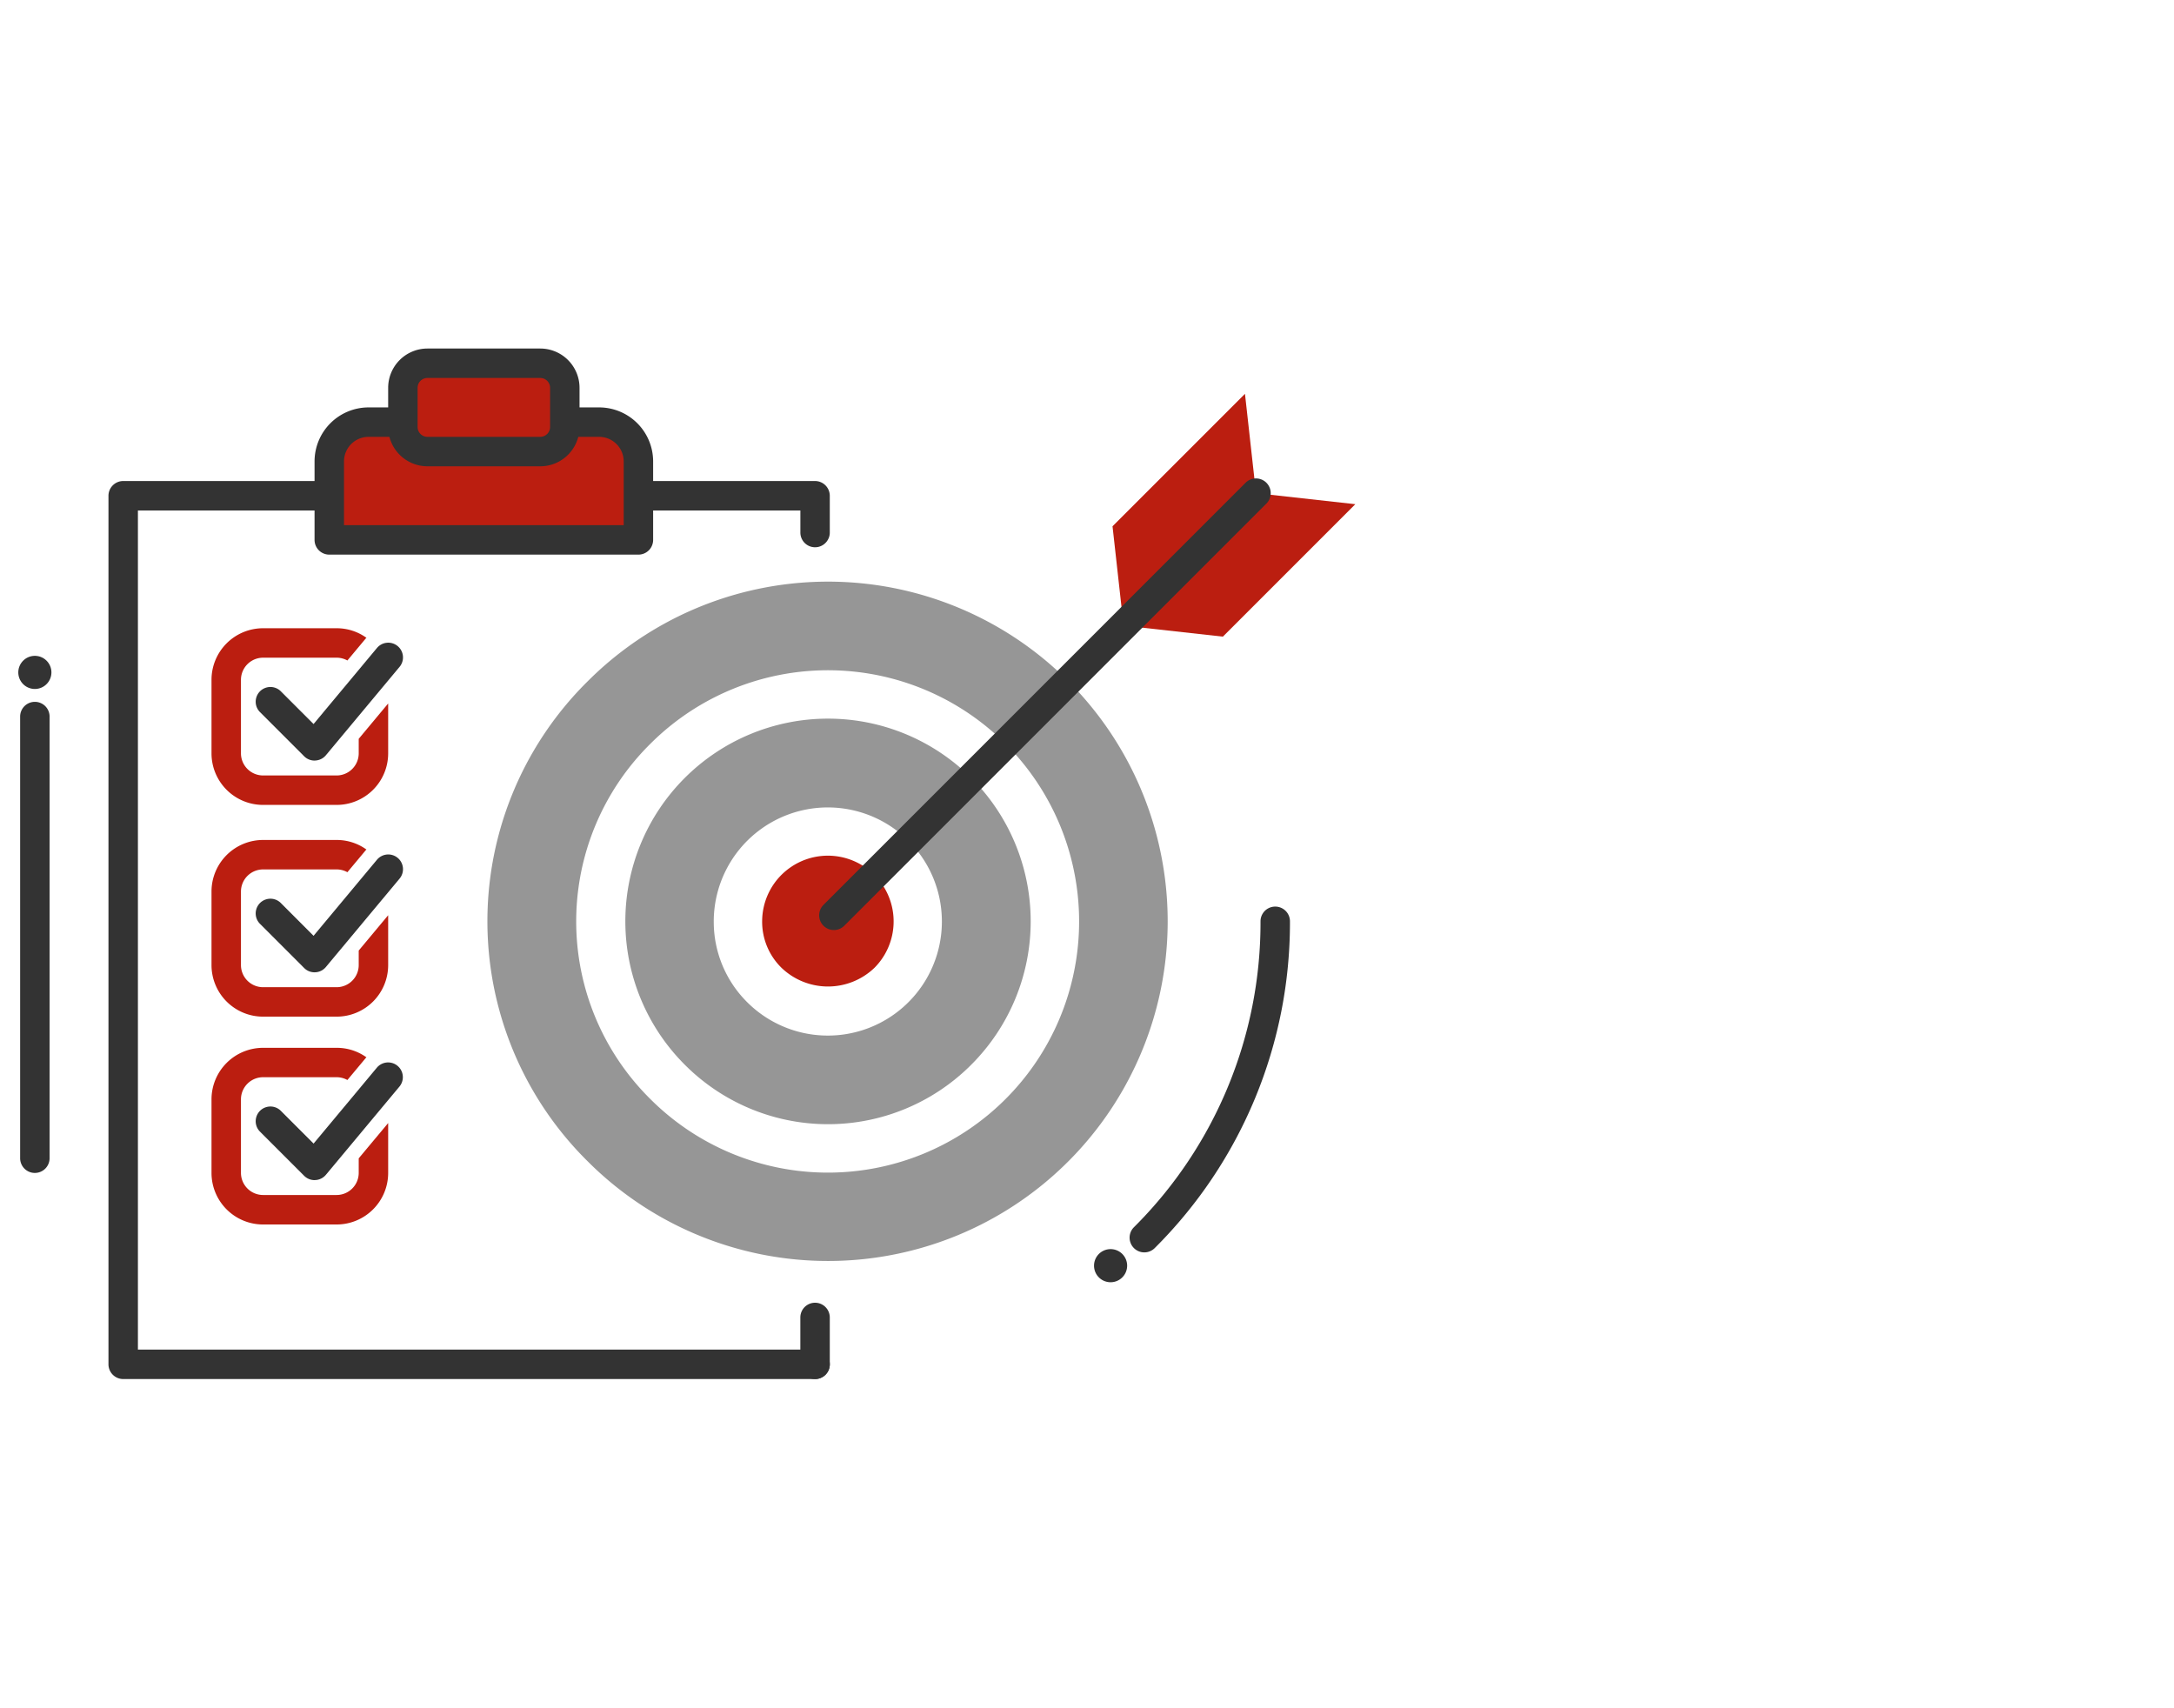 <?xml version="1.0" encoding="UTF-8"?>
<svg xmlns="http://www.w3.org/2000/svg" xmlns:xlink="http://www.w3.org/1999/xlink" width="261" height="205" viewBox="0 0 261 205">
  <defs>
    <clipPath id="clip-path">
      <rect id="Rectangle_2291" data-name="Rectangle 2291" width="160.517" height="123.712" fill="none"></rect>
    </clipPath>
  </defs>
  <g id="Group_8248" data-name="Group 8248" transform="translate(-988 -992)">
    <g id="Group_8247" data-name="Group 8247" transform="translate(913.927 1034.32)">
      <rect id="Rectangle_Copy_5" data-name="Rectangle Copy 5" width="261" height="205" transform="translate(74.073 -42.32)" fill="#fff"></rect>
    </g>
    <g id="Group_7922" data-name="Group 7922" transform="translate(990.197 1033.84)">
      <g id="Group_7921" data-name="Group 7921" clip-path="url(#clip-path)">
        <path id="Path_8979" data-name="Path 8979" d="M98.848,19.767v4.418a1.681,1.681,0,0,1-.2.813,1.764,1.764,0,0,1-3.331-.813V21.535H15.785V122.271h81.3a1.767,1.767,0,0,1,0,3.535H14.017a1.773,1.773,0,0,1-1.767-1.767V19.767A1.773,1.773,0,0,1,14.017,18H97.081a1.773,1.773,0,0,1,1.767,1.767" transform="translate(-1.425 -2.094)" fill="#333"></path>
        <path id="Path_8980" data-name="Path 8980" d="M43.923,51.272v1.75a2.659,2.659,0,0,1-2.651,2.651H32.436a2.659,2.659,0,0,1-2.651-2.651V44.186a2.659,2.659,0,0,1,2.651-2.651h8.837a2.672,2.672,0,0,1,1.29.336l2.183-2.616a.6.6,0,0,1,.106-.106A6.108,6.108,0,0,0,41.272,38H32.436a6.192,6.192,0,0,0-6.186,6.186v8.837a6.192,6.192,0,0,0,6.186,6.186h8.837a6.192,6.192,0,0,0,6.186-6.186V47.031Z" transform="translate(-3.054 -4.421)" fill="#bb1e10"></path>
        <path id="Path_8981" data-name="Path 8981" d="M39.319,54.117A1.762,1.762,0,0,1,38.07,53.6l-5.3-5.3a1.767,1.767,0,0,1,2.5-2.5L39.2,49.731l7.6-9.118a1.768,1.768,0,1,1,2.716,2.264l-8.837,10.6a1.767,1.767,0,0,1-1.279.634c-.026,0-.054,0-.08,0" transform="translate(-3.752 -4.651)" fill="#333"></path>
        <path id="Path_8982" data-name="Path 8982" d="M43.923,80.038v1.75a2.659,2.659,0,0,1-2.651,2.651H32.436a2.659,2.659,0,0,1-2.651-2.651V72.951A2.659,2.659,0,0,1,32.436,70.3h8.837a2.671,2.671,0,0,1,1.29.336l2.183-2.616a.6.6,0,0,1,.106-.106,6.108,6.108,0,0,0-3.579-1.149H32.436a6.192,6.192,0,0,0-6.186,6.186v8.837a6.192,6.192,0,0,0,6.186,6.186h8.837a6.192,6.192,0,0,0,6.186-6.186V75.8Z" transform="translate(-3.054 -7.768)" fill="#bb1e10"></path>
        <path id="Path_8983" data-name="Path 8983" d="M39.319,82.882a1.762,1.762,0,0,1-1.249-.518l-5.3-5.3a1.767,1.767,0,0,1,2.5-2.5L39.2,78.5l7.6-9.118a1.768,1.768,0,1,1,2.716,2.264l-8.837,10.6a1.767,1.767,0,0,1-1.279.634c-.026,0-.054,0-.08,0" transform="translate(-3.752 -7.998)" fill="#333"></path>
        <path id="Path_8984" data-name="Path 8984" d="M43.923,108.267v1.75a2.659,2.659,0,0,1-2.651,2.651H32.436a2.659,2.659,0,0,1-2.651-2.651v-8.837a2.659,2.659,0,0,1,2.651-2.651h8.837a2.671,2.671,0,0,1,1.29.336l2.183-2.616a.6.6,0,0,1,.106-.106A6.108,6.108,0,0,0,41.272,95H32.436a6.192,6.192,0,0,0-6.186,6.186v8.837a6.192,6.192,0,0,0,6.186,6.186h8.837a6.192,6.192,0,0,0,6.186-6.186v-5.991Z" transform="translate(-3.054 -11.052)" fill="#bb1e10"></path>
        <path id="Path_8985" data-name="Path 8985" d="M39.319,111.112a1.762,1.762,0,0,1-1.249-.518l-5.3-5.3a1.767,1.767,0,0,1,2.5-2.5l3.933,3.933,7.6-9.118a1.768,1.768,0,0,1,2.716,2.264l-8.837,10.6a1.767,1.767,0,0,1-1.279.634c-.026,0-.054,0-.08,0" transform="translate(-3.752 -11.282)" fill="#333"></path>
        <path id="Path_8986" data-name="Path 8986" d="M79.364,24.138H42.25V14.713A4.713,4.713,0,0,1,46.963,10H74.651a4.713,4.713,0,0,1,4.713,4.713Z" transform="translate(-4.916 -1.163)" fill="#bb1e10"></path>
        <path id="Path_8987" data-name="Path 8987" d="M79.131,25.673H42.017a1.768,1.768,0,0,1-1.767-1.767V14.48A6.488,6.488,0,0,1,46.73,8H74.418a6.488,6.488,0,0,1,6.48,6.48v9.426a1.767,1.767,0,0,1-1.767,1.767M43.785,22.138H77.364V14.48a2.949,2.949,0,0,0-2.945-2.945H46.73a2.949,2.949,0,0,0-2.945,2.945Z" transform="translate(-4.683 -0.931)" fill="#333"></path>
        <path id="Path_8988" data-name="Path 8988" d="M68.745,12.6H55.2A2.946,2.946,0,0,1,52.25,9.659V4.945A2.946,2.946,0,0,1,55.2,2H68.745A2.945,2.945,0,0,1,71.69,4.945V9.659A2.945,2.945,0,0,1,68.745,12.6" transform="translate(-6.079 -0.233)" fill="#bb1e10"></path>
        <path id="Path_8989" data-name="Path 8989" d="M68.512,14.138H54.963A4.718,4.718,0,0,1,50.25,9.426V4.713A4.718,4.718,0,0,1,54.963,0H68.512a4.719,4.719,0,0,1,4.713,4.713V9.426a4.719,4.719,0,0,1-4.713,4.713M54.963,3.535a1.179,1.179,0,0,0-1.178,1.178V9.426A1.179,1.179,0,0,0,54.963,10.6H68.512A1.18,1.18,0,0,0,69.69,9.426V4.713a1.18,1.18,0,0,0-1.179-1.178Z" transform="translate(-5.846)" fill="#333"></path>
        <path id="Path_8990" data-name="Path 8990" d="M149.936,124.366a1.767,1.767,0,1,1-1.767-1.767,1.767,1.767,0,0,1,1.767,1.767" transform="translate(-17.033 -14.264)" fill="#333"></path>
        <path id="Path_8991" data-name="Path 8991" d="M148.139,126.325a1.988,1.988,0,1,1,1.988-1.988,1.991,1.991,0,0,1-1.988,1.988m0-3.535a1.546,1.546,0,1,0,1.546,1.546,1.548,1.548,0,0,0-1.546-1.546" transform="translate(-17.004 -14.235)" fill="#333"></path>
        <path id="Path_8992" data-name="Path 8992" d="M101.06,76.775a7.733,7.733,0,0,0,2.325,5.58,8.057,8.057,0,0,0,11.161,0,7.892,7.892,0,1,0-13.485-5.58" transform="translate(-11.758 -8.013)" fill="#bb1e10"></path>
        <path id="Path_8993" data-name="Path 8993" d="M89.6,91.819a24.278,24.278,0,0,0,34.411,0,24.332,24.332,0,1,0-34.411,0m3.488-17.206A13.694,13.694,0,1,1,97.1,84.32a13.589,13.589,0,0,1-4.011-9.707" transform="translate(-9.595 -5.851)" fill="#969696"></path>
        <path id="Path_8994" data-name="Path 8994" d="M75.809,101.278a40.777,40.777,0,1,0,0-57.663,40.5,40.5,0,0,0,0,57.663m7.5-50.135a30.154,30.154,0,1,1,0,42.636,29.988,29.988,0,0,1,0-42.636" transform="translate(-7.433 -3.685)" fill="#969696"></path>
        <path id="Path_8995" data-name="Path 8995" d="M149.99,33.978l15.9-15.9L164.564,6.154l-15.9,15.9Z" transform="translate(-17.296 -0.716)" fill="#bb1e10"></path>
        <path id="Path_8996" data-name="Path 8996" d="M150.164,35.548l15.9-15.9,11.924,1.325-15.9,15.9Z" transform="translate(-17.471 -2.286)" fill="#bb1e10"></path>
        <path id="Path_8997" data-name="Path 8997" d="M110.573,71.862a1.767,1.767,0,0,1-1.249-3.017L160,18.166a1.767,1.767,0,0,1,2.5,2.5L111.823,71.344a1.76,1.76,0,0,1-1.249.518" transform="translate(-12.659 -2.053)" fill="#333"></path>
        <path id="Path_8998" data-name="Path 8998" d="M152.75,117.327a1.768,1.768,0,0,1-1.249-3.018A51.582,51.582,0,0,0,166.7,77.582a1.767,1.767,0,1,1,3.535,0A55.1,55.1,0,0,1,154,116.81a1.761,1.761,0,0,1-1.249.517" transform="translate(-17.566 -8.821)" fill="#333"></path>
        <path id="Path_8999" data-name="Path 8999" d="M2.017,104.554A1.767,1.767,0,0,1,.25,102.787V49.767a1.767,1.767,0,0,1,3.535,0v53.019a1.767,1.767,0,0,1-1.767,1.767" transform="translate(-0.029 -5.585)" fill="#333"></path>
        <path id="Path_9000" data-name="Path 9000" d="M108.017,138.794a1.767,1.767,0,0,1-1.767-1.767V131.4a1.767,1.767,0,0,1,3.535,0v5.627a1.767,1.767,0,0,1-1.767,1.767" transform="translate(-12.362 -15.082)" fill="#333"></path>
        <path id="Path_9001" data-name="Path 9001" d="M3.785,43.767A1.767,1.767,0,1,1,2.017,42a1.767,1.767,0,0,1,1.767,1.767" transform="translate(-0.029 -4.886)" fill="#333"></path>
        <path id="Path_9002" data-name="Path 9002" d="M1.988,45.726a1.988,1.988,0,1,1,1.988-1.988,1.991,1.991,0,0,1-1.988,1.988m0-3.535a1.546,1.546,0,1,0,1.546,1.546,1.548,1.548,0,0,0-1.546-1.546" transform="translate(0 -4.857)" fill="#333"></path>
      </g>
    </g>
  </g>
</svg>
